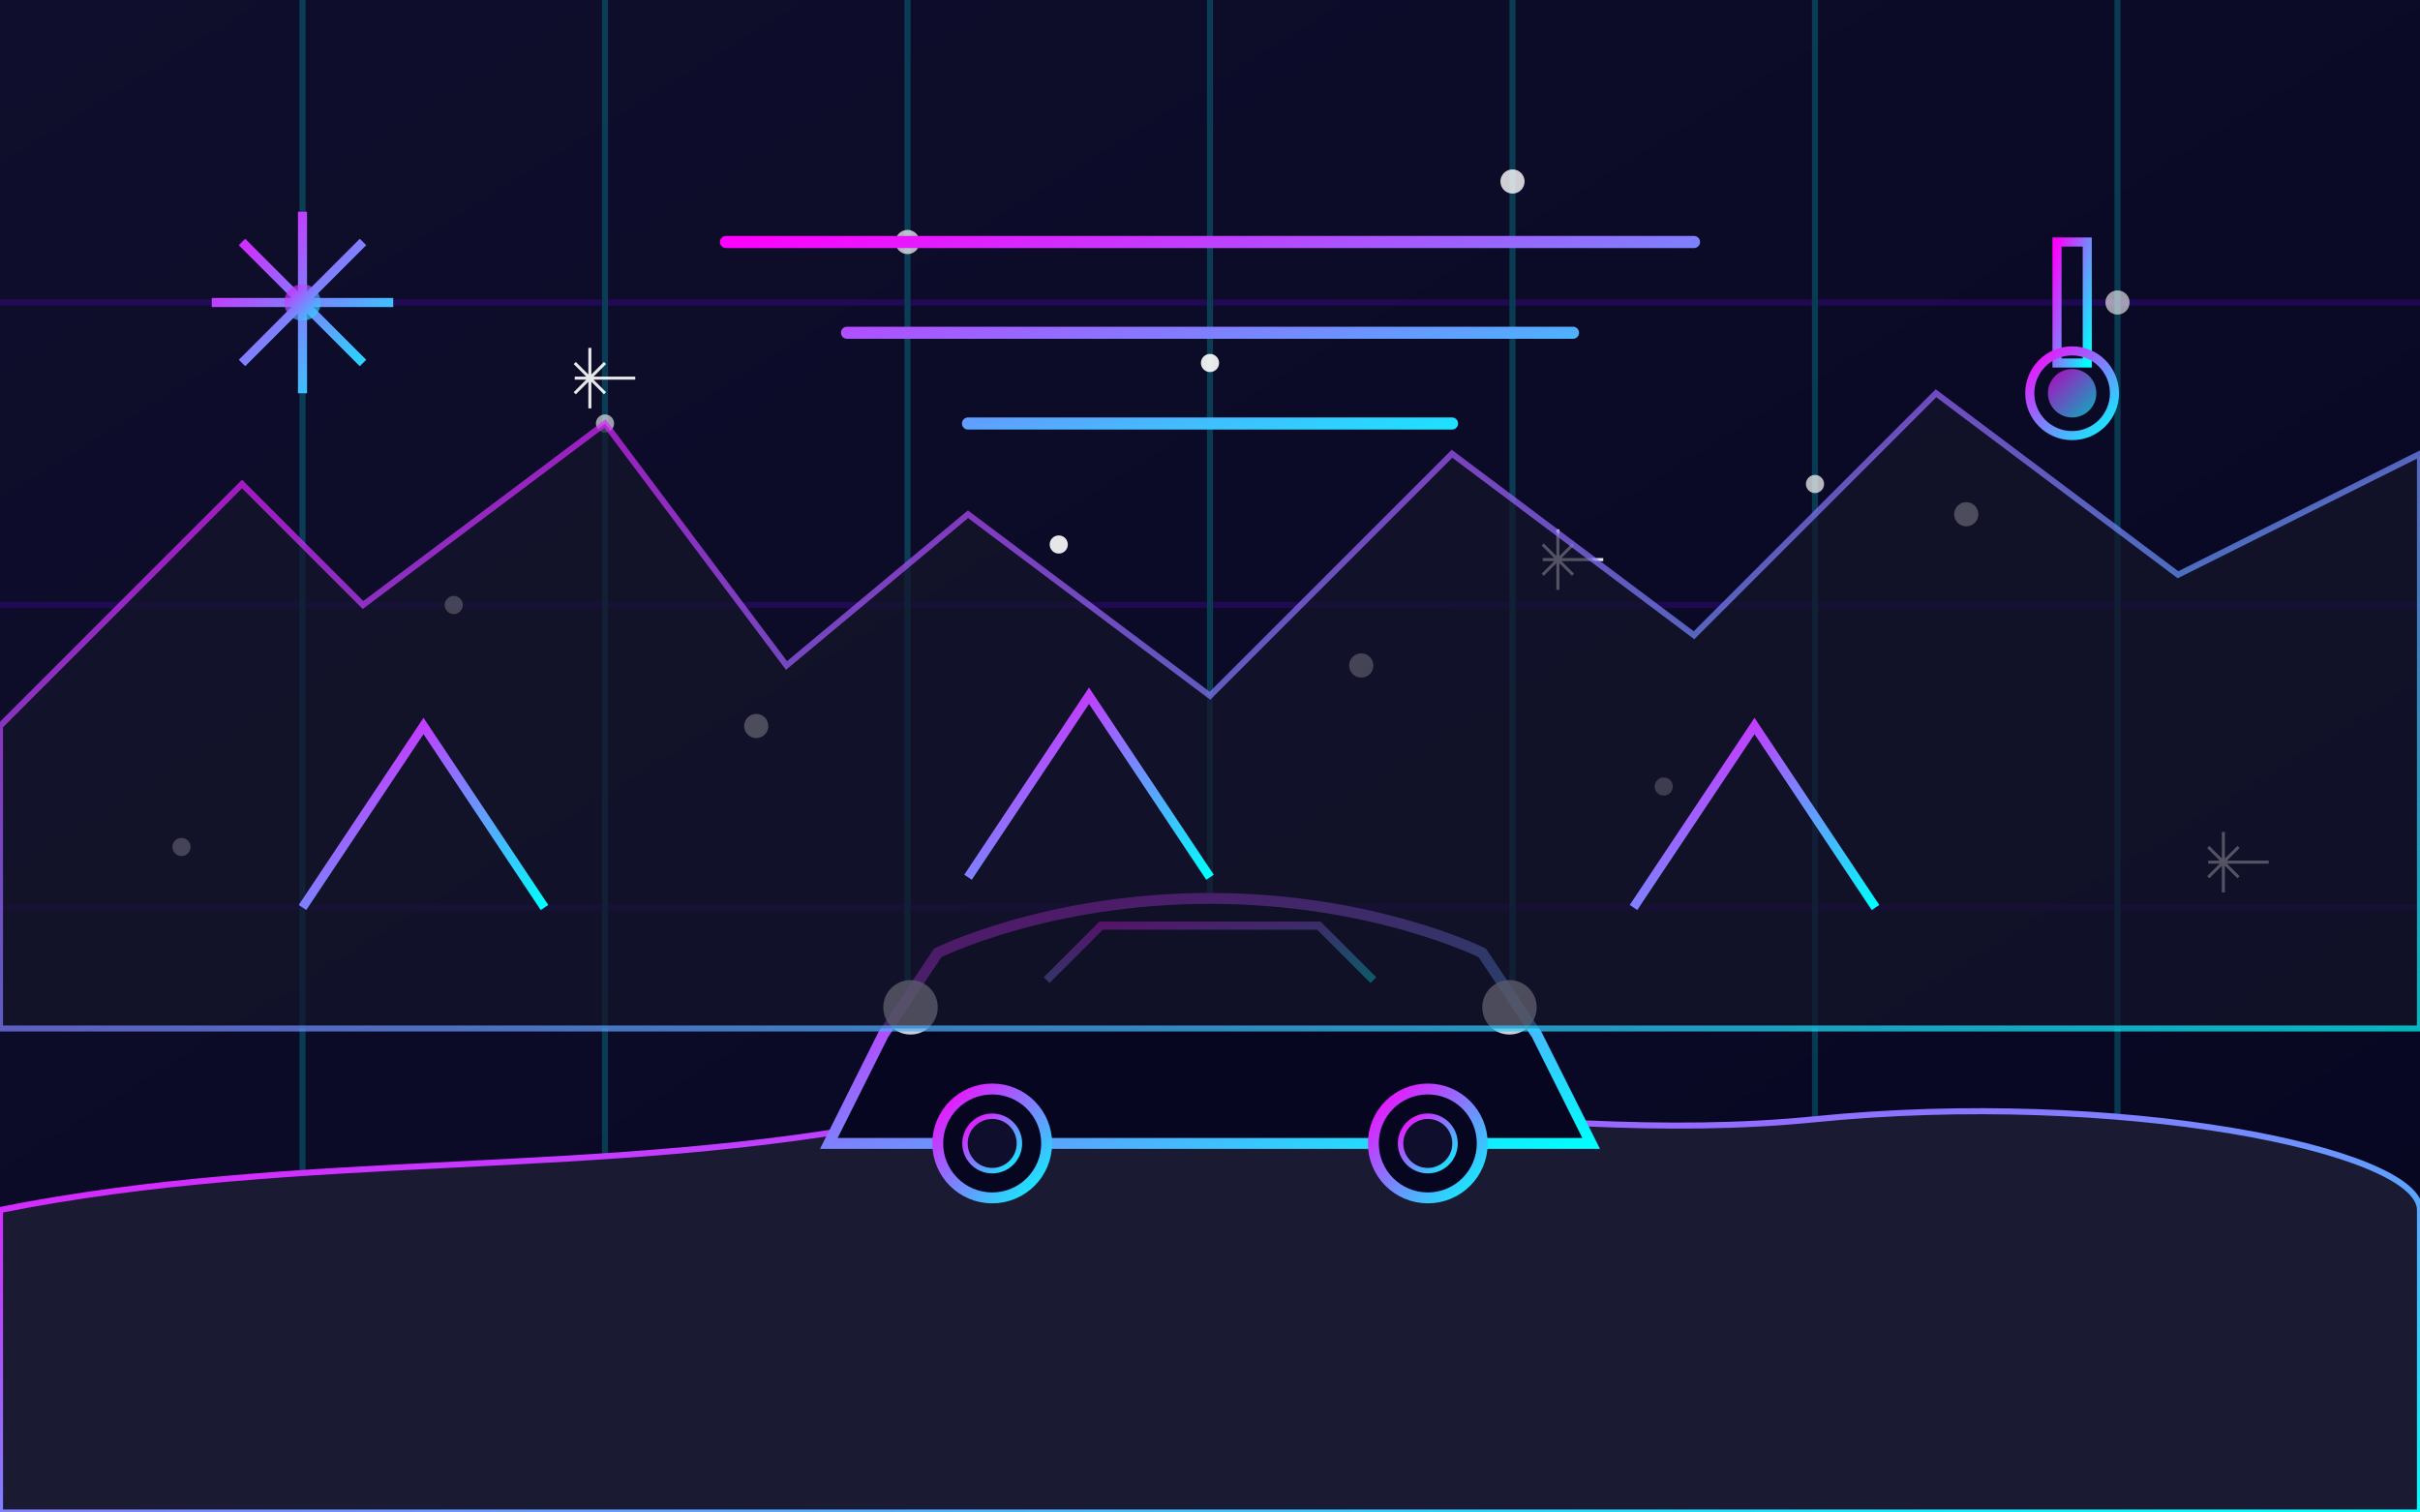 <svg xmlns="http://www.w3.org/2000/svg" width="400" height="250" viewBox="0 0 400 250">
  <defs>
    <linearGradient id="bgGradient" x1="0%" y1="0%" x2="100%" y2="100%">
      <stop offset="0%" stop-color="#0f0f2d" />
      <stop offset="100%" stop-color="#060621" />
    </linearGradient>
    <linearGradient id="accentGradient" x1="0%" y1="0%" x2="100%" y2="100%">
      <stop offset="0%" stop-color="#ff00ff" />
      <stop offset="100%" stop-color="#00ffff" />
    </linearGradient>
    <filter id="glow">
      <feGaussianBlur stdDeviation="2" result="blur" />
      <feComposite in="SourceGraphic" in2="blur" operator="over" />
    </filter>
    <linearGradient id="snowGradient" x1="0%" y1="0%" x2="100%" y2="0%">
      <stop offset="0%" stop-color="#ffffff" stop-opacity="0.9" />
      <stop offset="100%" stop-color="#f0f8ff" stop-opacity="0.7" />
    </linearGradient>
  </defs>

  <!-- Background -->
  <rect width="400" height="250" fill="url(#bgGradient)" />
  
  <!-- Grid lines -->
  <g opacity="0.2">
    <g id="horizontalLines">
      <line x1="0" y1="50" x2="400" y2="50" stroke="#7000ff" stroke-width="1" />
      <line x1="0" y1="100" x2="400" y2="100" stroke="#7000ff" stroke-width="1" />
      <line x1="0" y1="150" x2="400" y2="150" stroke="#7000ff" stroke-width="1" />
      <line x1="0" y1="200" x2="400" y2="200" stroke="#7000ff" stroke-width="1" />
    </g>
    <g id="verticalLines">
      <line x1="50" y1="0" x2="50" y2="250" stroke="#00ffff" stroke-width="1" />
      <line x1="100" y1="0" x2="100" y2="250" stroke="#00ffff" stroke-width="1" />
      <line x1="150" y1="0" x2="150" y2="250" stroke="#00ffff" stroke-width="1" />
      <line x1="200" y1="0" x2="200" y2="250" stroke="#00ffff" stroke-width="1" />
      <line x1="250" y1="0" x2="250" y2="250" stroke="#00ffff" stroke-width="1" />
      <line x1="300" y1="0" x2="300" y2="250" stroke="#00ffff" stroke-width="1" />
      <line x1="350" y1="0" x2="350" y2="250" stroke="#00ffff" stroke-width="1" />
    </g>
  </g>

  <!-- Winter scene elements -->
  <g filter="url(#glow)">
    <!-- Road/path -->
    <path d="M0,200 C50,190 100,195 150,185 C200,175 250,190 300,185 C350,180 400,190 400,200 L400,250 L0,250 Z" 
          fill="#1a1a33" stroke="url(#accentGradient)" stroke-width="1" />
    
    <!-- Car silhouette -->
    <g transform="translate(200, 180) scale(0.9)">
      <path d="M-60,-10 L-50,-25 C-50,-25 -30,-35 0,-35 C30,-35 50,-25 50,-25 L60,-10 L70,10 L-70,10 Z" 
            fill="#060621" stroke="url(#accentGradient)" stroke-width="2" />
      <path d="M-30,-20 L-20,-30 L20,-30 L30,-20" 
            fill="none" stroke="url(#accentGradient)" stroke-width="1.5" />
      <!-- Wheels -->
      <circle cx="-40" cy="10" r="10" fill="#060621" stroke="url(#accentGradient)" stroke-width="2" />
      <circle cx="-40" cy="10" r="5" fill="#0f0f2d" stroke="url(#accentGradient)" stroke-width="1" />
      <circle cx="40" cy="10" r="10" fill="#060621" stroke="url(#accentGradient)" stroke-width="2" />
      <circle cx="40" cy="10" r="5" fill="#0f0f2d" stroke="url(#accentGradient)" stroke-width="1" />
      <!-- Headlights -->
      <circle cx="-55" cy="-15" r="5" fill="#ffffff" opacity="0.8" />
      <circle cx="55" cy="-15" r="5" fill="#ffffff" opacity="0.8" />
    </g>
    
    <!-- Snow flakes -->
    <g>
      <circle cx="50" cy="50" r="2" fill="#ffffff" opacity="0.8" />
      <circle cx="100" cy="70" r="1.5" fill="#ffffff" opacity="0.6" />
      <circle cx="150" cy="40" r="2" fill="#ffffff" opacity="0.7" />
      <circle cx="200" cy="60" r="1.5" fill="#ffffff" opacity="0.9" />
      <circle cx="250" cy="30" r="2" fill="#ffffff" opacity="0.8" />
      <circle cx="300" cy="80" r="1.5" fill="#ffffff" opacity="0.7" />
      <circle cx="350" cy="50" r="2" fill="#ffffff" opacity="0.6" />
      <circle cx="75" cy="100" r="1.5" fill="#ffffff" opacity="0.7" />
      <circle cx="125" cy="120" r="2" fill="#ffffff" opacity="0.8" />
      <circle cx="175" cy="90" r="1.5" fill="#ffffff" opacity="0.9" />
      <circle cx="225" cy="110" r="2" fill="#ffffff" opacity="0.7" />
      <circle cx="275" cy="130" r="1.5" fill="#ffffff" opacity="0.6" />
      <circle cx="325" cy="85" r="2" fill="#ffffff" opacity="0.8" />
      <circle cx="30" cy="140" r="1.5" fill="#ffffff" opacity="0.7" />
    </g>
    
    <!-- Snowfall effect -->
    <path d="M20,20 L15,25 M20,25 L15,20 M17.5,17.5 L17.5,27.5 M15,22.5 L25,22.5" 
          stroke="#ffffff" stroke-width="0.5" opacity="0.9" transform="translate(80, 40)" />
    <path d="M20,20 L15,25 M20,25 L15,20 M17.5,17.5 L17.5,27.5 M15,22.5 L25,22.5" 
          stroke="#ffffff" stroke-width="0.5" opacity="0.9" transform="translate(240, 70)" />
    <path d="M20,20 L15,25 M20,25 L15,20 M17.5,17.5 L17.5,27.5 M15,22.5 L25,22.5" 
          stroke="#ffffff" stroke-width="0.5" opacity="0.9" transform="translate(350, 120)" />
    
    <!-- Winter mountains/trees -->
    <path d="M0,120 L40,80 L60,100 L100,70 L130,110 L160,85 L200,115 L240,75 L280,105 L320,65 L360,95 L400,75 L400,170 L0,170 Z" 
          fill="#14142a" stroke="url(#accentGradient)" stroke-width="1" opacity="0.7" />
    
    <path d="M50,150 L70,120 L90,150" fill="none" stroke="url(#accentGradient)" stroke-width="1.5" />
    <path d="M160,145 L180,115 L200,145" fill="none" stroke="url(#accentGradient)" stroke-width="1.5" />
    <path d="M270,150 L290,120 L310,150" fill="none" stroke="url(#accentGradient)" stroke-width="1.5" />
    
    <!-- Title text representation -->
    <path d="M120,40 L280,40 M140,55 L260,55 M160,70 L240,70" 
          stroke="url(#accentGradient)" stroke-width="2" stroke-linecap="round" />
  </g>
  
  <!-- Thermometer icon -->
  <g transform="translate(340, 40)">
    <path d="M0,0 L0,20 L5,20 L5,0 Z" fill="none" stroke="url(#accentGradient)" stroke-width="1.5" />
    <circle cx="2.5" cy="25" r="7" fill="none" stroke="url(#accentGradient)" stroke-width="1.5" />
    <circle cx="2.5" cy="25" r="4" fill="url(#accentGradient)" opacity="0.7" />
    <line x1="-5" y1="15" x2="-2" y2="15" stroke="url(#accentGradient)" stroke-width="1" />
    <line x1="-5" y1="10" x2="-2" y2="10" stroke="url(#accentGradient)" stroke-width="1" />
    <line x1="-5" y1="5" x2="-2" y2="5" stroke="url(#accentGradient)" stroke-width="1" />
  </g>
  
  <!-- Snowflake icon -->
  <g transform="translate(50, 50)">
    <path d="M0,-15 L0,15 M-15,0 L15,0 M-10,-10 L10,10 M-10,10 L10,-10" 
          stroke="url(#accentGradient)" stroke-width="1.5" />
    <circle cx="0" cy="0" r="3" fill="url(#accentGradient)" opacity="0.7" />
  </g>
</svg>
